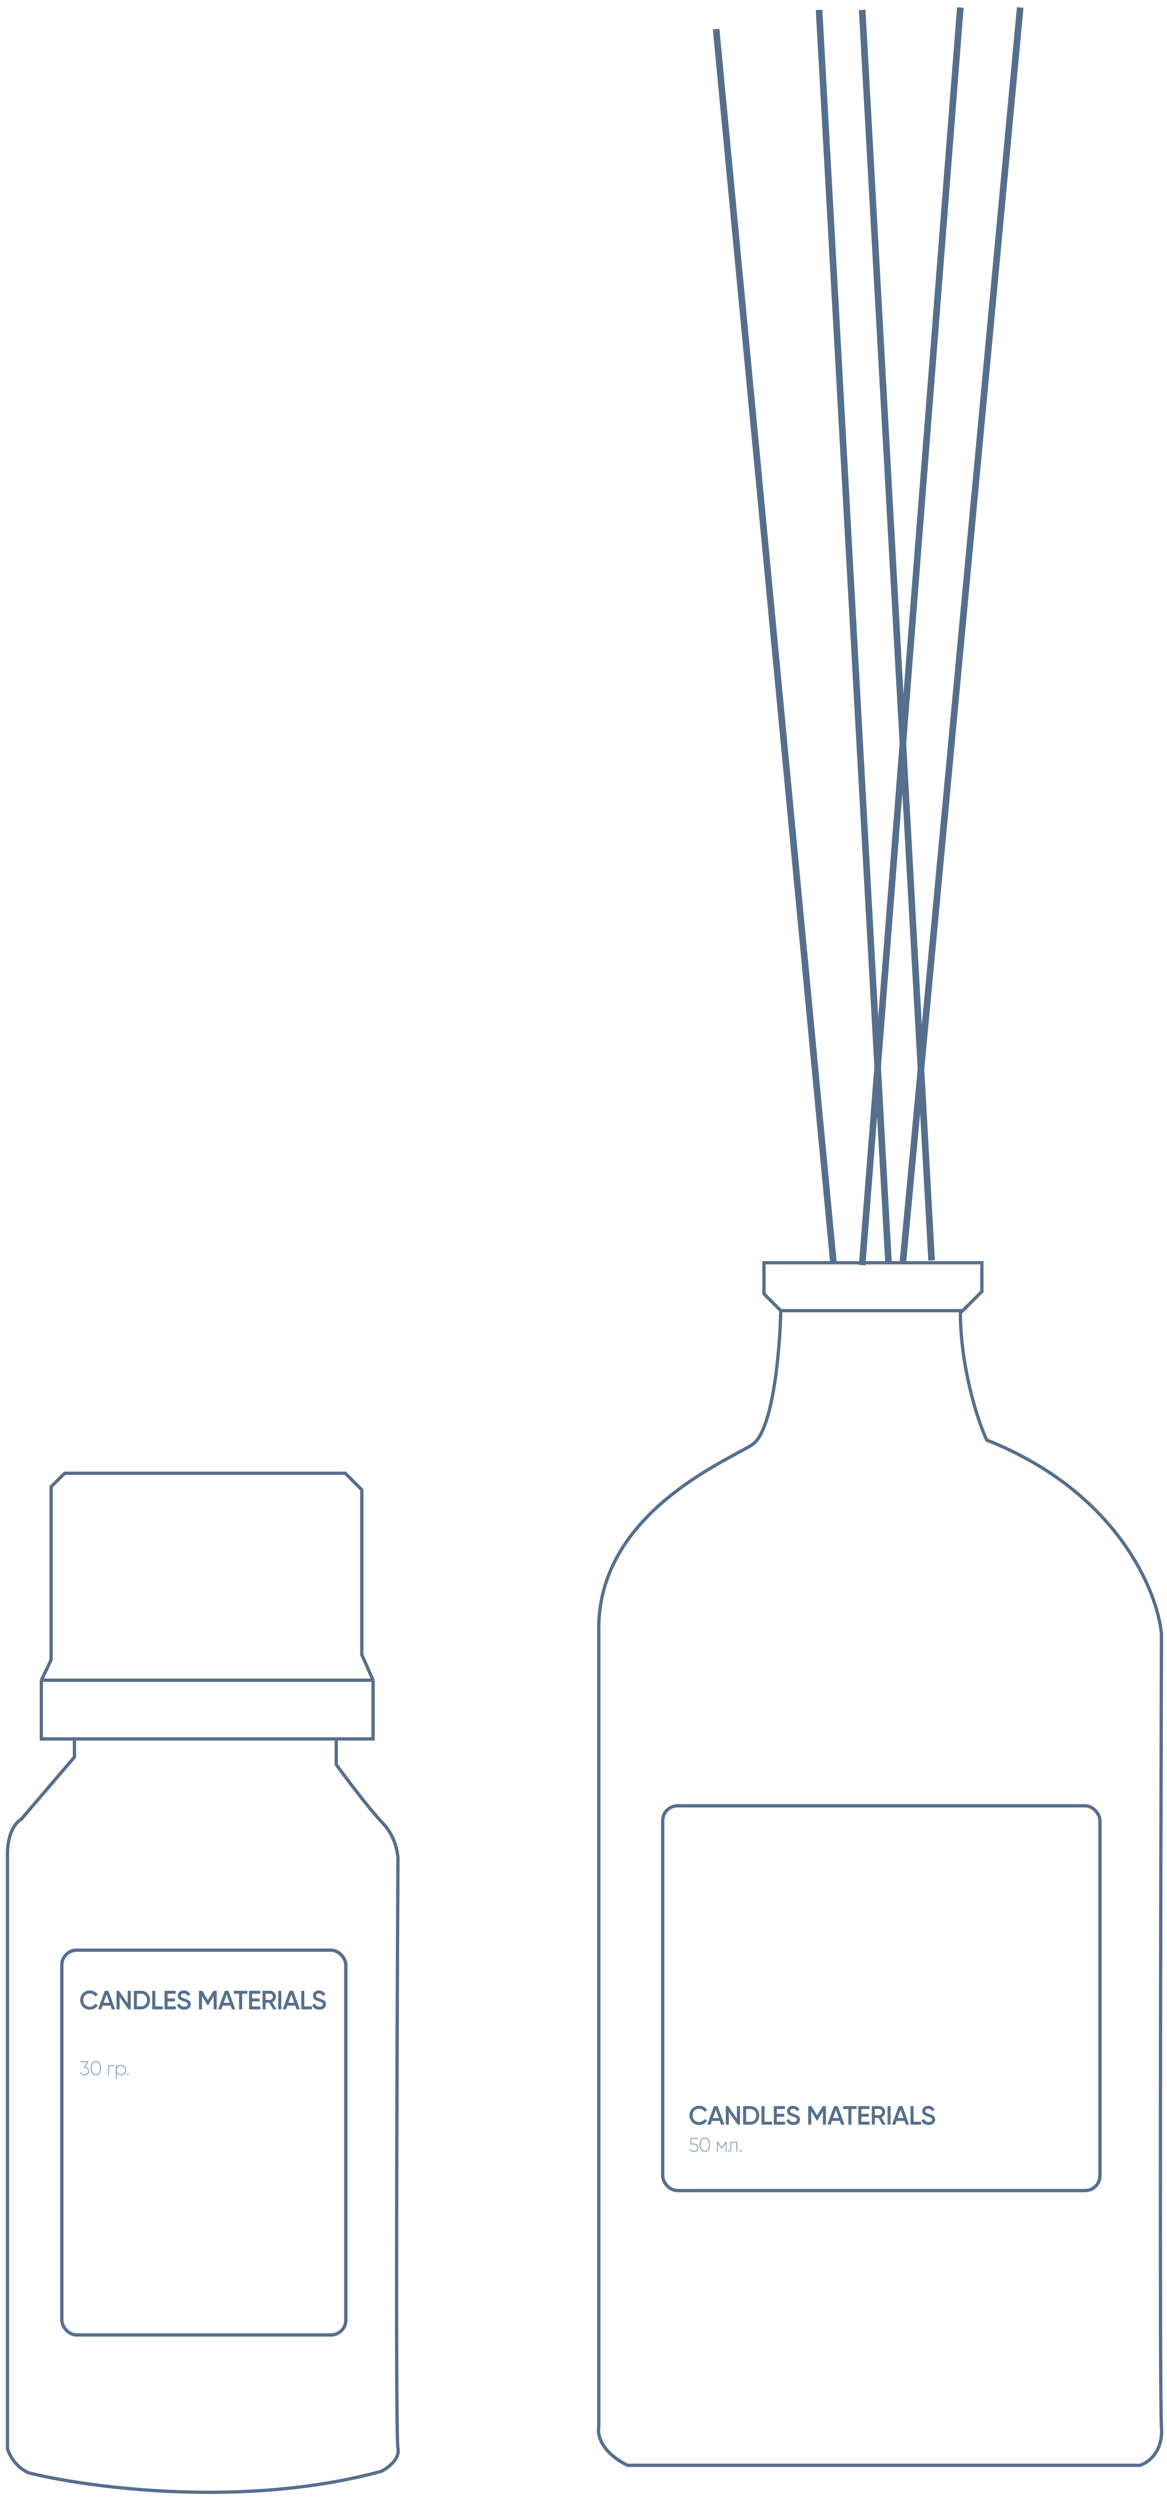 <?xml version="1.0" encoding="UTF-8"?> <svg xmlns="http://www.w3.org/2000/svg" width="156" height="334" viewBox="0 0 156 334" fill="none"> <rect x="88.586" y="241.277" width="58.452" height="51.41" rx="1.988" stroke="#566F8D" stroke-width="0.442"></rect> <path d="M104.368 175.119C104.262 180.347 103.344 191.25 100.527 193.043C97.007 195.283 79.723 202.325 80.043 218.009V324.273C79.829 325.233 80.299 327.602 83.884 329.394H152.379C153.446 329.074 155.516 327.602 155.26 324.273C155.004 320.944 155.153 252.256 155.26 218.329C154.727 212.567 149.307 199.316 131.895 192.403C130.737 189.878 128.439 182.995 128.375 175.437M104.368 175.119H128.374C128.374 175.225 128.374 175.331 128.375 175.437M104.368 175.119L102.128 172.878V168.717H112.69H131.254V172.558L128.375 175.437" stroke="#566F8D" stroke-width="0.442"></path> <path d="M111.41 168.719L95.727 3.881" stroke="#566F8D" stroke-width="0.884"></path> <path d="M120.692 168.718L136.376 1" stroke="#566F8D" stroke-width="0.884"></path> <path d="M118.772 168.72L109.49 1.322" stroke="#566F8D" stroke-width="0.884"></path> <path d="M115.251 169.038L128.374 1" stroke="#566F8D" stroke-width="0.884"></path> <path d="M124.533 168.4L115.251 1.322" stroke="#566F8D" stroke-width="0.884"></path> <path d="M93.464 283.919C93.092 283.919 92.783 283.797 92.538 283.552C92.293 283.302 92.17 282.997 92.17 282.636C92.17 282.273 92.293 281.969 92.538 281.724C92.781 281.477 93.089 281.353 93.464 281.353C93.688 281.353 93.894 281.406 94.083 281.512C94.273 281.618 94.422 281.762 94.528 281.943L94.174 282.148C94.109 282.026 94.012 281.929 93.885 281.859C93.76 281.786 93.62 281.749 93.464 281.749C93.202 281.749 92.988 281.833 92.821 282C92.658 282.165 92.577 282.377 92.577 282.636C92.577 282.896 92.658 283.108 92.821 283.273C92.988 283.44 93.202 283.524 93.464 283.524C93.62 283.524 93.761 283.488 93.888 283.418C94.015 283.344 94.111 283.247 94.174 283.124L94.528 283.326C94.427 283.505 94.279 283.65 94.086 283.76C93.9 283.866 93.692 283.919 93.464 283.919ZM96.828 283.874H96.39L96.216 283.375H95.163L94.99 283.874H94.548L95.446 281.399H95.934L96.828 283.874ZM95.69 281.876L95.297 282.993H96.082L95.69 281.876ZM98.508 283.078V281.399H98.915V283.874H98.597L97.43 282.194V283.874H97.023V281.399H97.342L98.508 283.078ZM99.338 281.399H100.31C100.65 281.399 100.931 281.518 101.155 281.756C101.381 281.994 101.495 282.287 101.495 282.636C101.495 282.983 101.381 283.276 101.155 283.516C100.931 283.755 100.65 283.874 100.31 283.874H99.338V281.399ZM99.745 283.485H100.31C100.544 283.485 100.733 283.405 100.879 283.244C101.028 283.084 101.102 282.881 101.102 282.636C101.102 282.391 101.028 282.189 100.879 282.028C100.733 281.868 100.544 281.788 100.31 281.788H99.745V283.485ZM102.201 281.399V283.485H103.208V283.874H101.794V281.399H102.201ZM103.846 282.817V283.485H104.942V283.874H103.44V281.399H104.924V281.788H103.846V282.431H104.836V282.817H103.846ZM106.067 283.919C105.829 283.919 105.626 283.866 105.459 283.76C105.294 283.652 105.179 283.502 105.113 283.311L105.463 283.106C105.561 283.385 105.767 283.524 106.078 283.524C106.228 283.524 106.343 283.494 106.42 283.435C106.498 283.376 106.537 283.297 106.537 283.198C106.537 283.099 106.496 283.023 106.413 282.969C106.331 282.914 106.185 282.855 105.975 282.792C105.761 282.728 105.587 282.653 105.455 282.566C105.295 282.452 105.215 282.286 105.215 282.067C105.215 281.848 105.293 281.675 105.448 281.547C105.602 281.418 105.789 281.353 106.01 281.353C106.206 281.353 106.378 281.401 106.527 281.498C106.677 281.592 106.793 281.725 106.873 281.897L106.53 282.095C106.426 281.864 106.253 281.749 106.01 281.749C105.893 281.749 105.798 281.777 105.728 281.834C105.657 281.888 105.622 281.962 105.622 282.057C105.622 282.148 105.657 282.222 105.728 282.276C105.798 282.328 105.929 282.383 106.12 282.442C106.238 282.482 106.306 282.505 106.325 282.513C106.356 282.522 106.417 282.546 106.509 282.583C106.584 282.614 106.644 282.647 106.689 282.682C106.873 282.826 106.958 282.996 106.944 283.191C106.944 283.415 106.862 283.593 106.7 283.725C106.542 283.855 106.331 283.919 106.067 283.919ZM109.973 281.399H110.408V283.874H110.002V282.11L109.249 283.354H109.199L108.446 282.106V283.874H108.04V281.399H108.478L109.224 282.636L109.973 281.399ZM112.881 283.874H112.443L112.27 283.375H111.216L111.043 283.874H110.601L111.499 281.399H111.987L112.881 283.874ZM111.743 281.876L111.351 282.993H112.135L111.743 281.876ZM112.706 281.399H114.509V281.788H113.813V283.874H113.406V281.788H112.706V281.399ZM115.145 282.817V283.485H116.241V283.874H114.739V281.399H116.224V281.788H115.145V282.431H116.135V282.817H115.145ZM118.399 283.874H117.953L117.43 282.972H116.949V283.874H116.543V281.399H117.533C117.754 281.399 117.941 281.477 118.095 281.632C118.25 281.783 118.328 281.971 118.328 282.194C118.328 282.352 118.282 282.497 118.19 282.629C118.1 282.759 117.983 282.853 117.837 282.912L118.399 283.874ZM117.533 281.781H116.949V282.608H117.533C117.641 282.608 117.733 282.568 117.808 282.488C117.884 282.408 117.921 282.31 117.921 282.194C117.921 282.079 117.884 281.981 117.808 281.901C117.733 281.821 117.641 281.781 117.533 281.781ZM118.64 283.874V281.399H119.046V283.874H118.64ZM121.521 283.874H121.082L120.909 283.375H119.856L119.682 283.874H119.24L120.138 281.399H120.626L121.521 283.874ZM120.382 281.876L119.99 282.993H120.775L120.382 281.876ZM122.123 281.399V283.485H123.13V283.874H121.716V281.399H122.123ZM124.133 283.919C123.895 283.919 123.692 283.866 123.525 283.76C123.36 283.652 123.244 283.502 123.178 283.311L123.528 283.106C123.627 283.385 123.832 283.524 124.143 283.524C124.294 283.524 124.409 283.494 124.486 283.435C124.564 283.376 124.603 283.297 124.603 283.198C124.603 283.099 124.562 283.023 124.479 282.969C124.397 282.914 124.251 282.855 124.041 282.792C123.827 282.728 123.653 282.653 123.521 282.566C123.361 282.452 123.281 282.286 123.281 282.067C123.281 281.848 123.359 281.675 123.514 281.547C123.667 281.418 123.855 281.353 124.076 281.353C124.272 281.353 124.444 281.401 124.592 281.498C124.743 281.592 124.859 281.725 124.939 281.897L124.596 282.095C124.492 281.864 124.319 281.749 124.076 281.749C123.958 281.749 123.864 281.777 123.794 281.834C123.723 281.888 123.687 281.962 123.687 282.057C123.687 282.148 123.723 282.222 123.794 282.276C123.864 282.328 123.995 282.383 124.186 282.442C124.304 282.482 124.372 282.505 124.391 282.513C124.422 282.522 124.483 282.546 124.575 282.583C124.65 282.614 124.71 282.647 124.755 282.682C124.939 282.826 125.024 282.996 125.01 283.191C125.01 283.415 124.928 283.593 124.766 283.725C124.608 283.855 124.397 283.919 124.133 283.919Z" fill="#566F8D"></path> <path d="M92.402 286.393H92.752C92.925 286.393 93.071 286.444 93.189 286.547C93.309 286.648 93.369 286.785 93.369 286.958C93.369 287.129 93.309 287.267 93.189 287.371C93.071 287.472 92.925 287.523 92.752 287.523C92.614 287.523 92.492 287.49 92.386 287.424C92.28 287.357 92.206 287.265 92.166 287.149L92.285 287.08C92.315 287.179 92.371 287.255 92.452 287.308C92.535 287.361 92.635 287.387 92.752 287.387C92.891 287.387 93.005 287.348 93.094 287.271C93.184 287.193 93.229 287.089 93.229 286.958C93.229 286.827 93.184 286.723 93.094 286.645C93.005 286.567 92.891 286.528 92.752 286.528H92.256L92.32 285.638H93.3V285.77H92.444L92.402 286.393ZM94.723 287.263C94.601 287.436 94.43 287.523 94.211 287.523C93.992 287.523 93.821 287.436 93.699 287.263C93.578 287.091 93.516 286.859 93.516 286.565C93.516 286.272 93.578 286.04 93.699 285.868C93.821 285.695 93.992 285.608 94.211 285.608C94.43 285.608 94.601 285.695 94.723 285.868C94.845 286.041 94.906 286.274 94.906 286.565C94.906 286.859 94.845 287.091 94.723 287.263ZM93.805 287.173C93.904 287.316 94.04 287.387 94.211 287.387C94.383 287.387 94.518 287.316 94.617 287.173C94.714 287.028 94.763 286.825 94.763 286.565C94.763 286.304 94.714 286.102 94.617 285.961C94.519 285.816 94.384 285.744 94.211 285.744C94.038 285.744 93.903 285.816 93.805 285.961C93.708 286.102 93.66 286.304 93.66 286.565C93.66 286.825 93.708 287.028 93.805 287.173ZM96.972 286.168H97.131V287.493H96.996V286.369L96.5 287.151H96.482L95.983 286.364V287.493H95.851V286.168H96.007L96.49 286.929L96.972 286.168ZM97.629 286.168H98.562V287.493H98.43V286.298H97.762V286.937C97.762 287.145 97.724 287.293 97.648 287.379C97.572 287.466 97.461 287.504 97.316 287.493V287.369C97.424 287.378 97.503 287.348 97.552 287.281C97.603 287.214 97.629 287.099 97.629 286.937V286.168ZM99.115 287.401C99.115 287.434 99.104 287.462 99.081 287.485C99.058 287.508 99.03 287.52 98.996 287.52C98.963 287.52 98.934 287.508 98.911 287.485C98.888 287.462 98.877 287.434 98.877 287.401C98.877 287.367 98.888 287.339 98.911 287.316C98.934 287.293 98.963 287.281 98.996 287.281C99.03 287.281 99.058 287.293 99.081 287.316C99.104 287.339 99.115 287.367 99.115 287.401Z" fill="#7D9BB5" fill-opacity="0.9"></path> <path d="M49.873 224.497L48.365 221.078V199.055L46.153 196.843H8.643L6.833 198.653V221.782L5.525 224.497M49.873 224.497V232.341H5.525V224.497M49.873 224.497H5.525" stroke="#566F8D" stroke-width="0.442"></path> <path d="M9.95 232.546V234.758L2.81 243.105C2.207 243.406 1 244.754 1 247.731C1 250.707 1 301.934 1 327.175C1.201 327.912 2.046 329.588 3.816 330.393C11.928 332.404 32.717 335.18 50.98 330.192C51.851 329.756 53.514 328.522 53.192 327.074C52.87 325.626 53.058 274.313 53.192 248.837C53.259 247.865 52.95 245.458 51.181 243.608C49.411 241.757 46.286 237.607 44.946 235.764V232.546" stroke="#566F8D" stroke-width="0.442"></path> <rect x="8.263" y="260.565" width="37.967" height="51.41" rx="1.988" stroke="#566F8D" stroke-width="0.442"></rect> <path d="M12.021 268.513C11.649 268.513 11.34 268.391 11.095 268.146C10.85 267.896 10.727 267.591 10.727 267.23C10.727 266.867 10.85 266.563 11.095 266.318C11.337 266.071 11.646 265.947 12.021 265.947C12.245 265.947 12.451 266 12.639 266.106C12.83 266.212 12.979 266.356 13.085 266.537L12.731 266.742C12.665 266.62 12.569 266.523 12.441 266.453C12.317 266.38 12.176 266.343 12.021 266.343C11.759 266.343 11.545 266.427 11.377 266.594C11.215 266.759 11.133 266.971 11.133 267.23C11.133 267.49 11.215 267.702 11.377 267.867C11.545 268.034 11.759 268.118 12.021 268.118C12.176 268.118 12.318 268.082 12.445 268.012C12.572 267.938 12.668 267.841 12.731 267.718L13.085 267.92C12.983 268.099 12.836 268.244 12.643 268.354C12.457 268.46 12.249 268.513 12.021 268.513ZM15.385 268.468H14.947L14.773 267.969H13.72L13.547 268.468H13.105L14.003 265.993H14.491L15.385 268.468ZM14.247 266.47L13.854 267.587H14.639L14.247 266.47ZM17.065 267.672V265.993H17.472V268.468H17.153L15.987 266.788V268.468H15.58V265.993H15.899L17.065 267.672ZM17.895 265.993H18.867C19.207 265.993 19.488 266.112 19.712 266.35C19.938 266.588 20.051 266.881 20.051 267.23C20.051 267.577 19.938 267.87 19.712 268.11C19.488 268.349 19.207 268.468 18.867 268.468H17.895V265.993ZM18.302 268.079H18.867C19.101 268.079 19.29 267.999 19.436 267.838C19.585 267.678 19.659 267.475 19.659 267.23C19.659 266.985 19.585 266.783 19.436 266.622C19.29 266.462 19.101 266.382 18.867 266.382H18.302V268.079ZM20.758 265.993V268.079H21.765V268.468H20.351V265.993H20.758ZM22.403 267.411V268.079H23.499V268.468H21.996V265.993H23.481V266.382H22.403V267.025H23.393V267.411H22.403ZM24.624 268.513C24.386 268.513 24.183 268.46 24.016 268.354C23.851 268.246 23.735 268.096 23.669 267.905L24.019 267.7C24.118 267.979 24.323 268.118 24.634 268.118C24.785 268.118 24.9 268.088 24.977 268.029C25.055 267.97 25.094 267.891 25.094 267.792C25.094 267.693 25.053 267.617 24.97 267.563C24.888 267.508 24.742 267.449 24.532 267.386C24.317 267.322 24.144 267.247 24.012 267.16C23.852 267.046 23.772 266.88 23.772 266.661C23.772 266.442 23.85 266.269 24.005 266.141C24.158 266.012 24.346 265.947 24.567 265.947C24.763 265.947 24.935 265.995 25.083 266.092C25.234 266.186 25.35 266.319 25.43 266.491L25.087 266.689C24.983 266.458 24.81 266.343 24.567 266.343C24.45 266.343 24.355 266.371 24.285 266.428C24.214 266.482 24.178 266.556 24.178 266.651C24.178 266.742 24.214 266.815 24.285 266.87C24.355 266.922 24.486 266.977 24.677 267.036C24.795 267.076 24.863 267.099 24.882 267.107C24.913 267.116 24.974 267.14 25.066 267.177C25.141 267.208 25.201 267.241 25.246 267.276C25.43 267.42 25.515 267.59 25.501 267.785C25.501 268.009 25.419 268.187 25.257 268.319C25.099 268.449 24.888 268.513 24.624 268.513ZM28.53 265.993H28.965V268.468H28.558V266.704L27.806 267.948H27.756L27.003 266.7V268.468H26.597V265.993H27.035L27.781 267.23L28.53 265.993ZM31.438 268.468H31L30.826 267.969H29.773L29.6 268.468H29.158L30.056 265.993H30.544L31.438 268.468ZM30.3 266.47L29.907 267.587H30.692L30.3 266.47ZM31.263 265.993H33.066V266.382H32.369V268.468H31.963V266.382H31.263V265.993ZM33.702 267.411V268.079H34.798V268.468H33.296V265.993H34.781V266.382H33.702V267.025H34.692V267.411H33.702ZM36.956 268.468H36.51L35.987 267.566H35.506V268.468H35.1V265.993H36.089C36.311 265.993 36.498 266.071 36.651 266.226C36.807 266.377 36.885 266.565 36.885 266.788C36.885 266.946 36.839 267.091 36.747 267.223C36.657 267.353 36.539 267.447 36.393 267.506L36.956 268.468ZM36.089 266.375H35.506V267.202H36.089C36.198 267.202 36.29 267.162 36.365 267.082C36.441 267.002 36.478 266.904 36.478 266.788C36.478 266.673 36.441 266.575 36.365 266.495C36.29 266.415 36.198 266.375 36.089 266.375ZM37.197 268.468V265.993H37.603V268.468H37.197ZM40.078 268.468H39.639L39.466 267.969H38.413L38.239 268.468H37.797L38.695 265.993H39.183L40.078 268.468ZM38.939 266.47L38.547 267.587H39.332L38.939 266.47ZM40.679 265.993V268.079H41.687V268.468H40.273V265.993H40.679ZM42.69 268.513C42.452 268.513 42.249 268.46 42.082 268.354C41.917 268.246 41.801 268.096 41.735 267.905L42.085 267.7C42.184 267.979 42.389 268.118 42.7 268.118C42.851 268.118 42.965 268.088 43.043 268.029C43.121 267.97 43.16 267.891 43.16 267.792C43.16 267.693 43.119 267.617 43.036 267.563C42.954 267.508 42.808 267.449 42.598 267.386C42.383 267.322 42.21 267.247 42.078 267.16C41.918 267.046 41.838 266.88 41.838 266.661C41.838 266.442 41.916 266.269 42.071 266.141C42.224 266.012 42.412 265.947 42.633 265.947C42.829 265.947 43.001 265.995 43.149 266.092C43.3 266.186 43.416 266.319 43.496 266.491L43.153 266.689C43.049 266.458 42.876 266.343 42.633 266.343C42.515 266.343 42.421 266.371 42.35 266.428C42.28 266.482 42.244 266.556 42.244 266.651C42.244 266.742 42.28 266.815 42.35 266.87C42.421 266.922 42.552 266.977 42.743 267.036C42.861 267.076 42.929 267.099 42.948 267.107C42.978 267.116 43.04 267.14 43.132 267.177C43.207 267.208 43.267 267.241 43.312 267.276C43.496 267.42 43.581 267.59 43.566 267.785C43.566 268.009 43.485 268.187 43.322 268.319C43.165 268.449 42.954 268.513 42.69 268.513Z" fill="#566F8D"></path> <path d="M11.82 275.532L11.372 276.171C11.528 276.187 11.656 276.243 11.757 276.338C11.857 276.433 11.908 276.561 11.908 276.72C11.908 276.893 11.848 277.031 11.73 277.133C11.612 277.234 11.467 277.285 11.295 277.285C11.156 277.285 11.033 277.254 10.927 277.192C10.822 277.128 10.748 277.042 10.704 276.932L10.821 276.863C10.854 276.955 10.913 277.026 10.996 277.075C11.079 277.125 11.179 277.149 11.295 277.149C11.435 277.149 11.548 277.11 11.635 277.033C11.723 276.953 11.767 276.849 11.767 276.72C11.767 276.589 11.722 276.485 11.632 276.407C11.544 276.329 11.43 276.29 11.29 276.29V276.288L11.287 276.29H11.25L11.189 276.198L11.659 275.532H10.752V275.399H11.82V275.532ZM13.326 277.025C13.204 277.198 13.034 277.285 12.815 277.285C12.595 277.285 12.425 277.198 12.303 277.025C12.181 276.853 12.12 276.621 12.12 276.327C12.12 276.034 12.181 275.802 12.303 275.63C12.425 275.457 12.595 275.37 12.815 275.37C13.034 275.37 13.204 275.457 13.326 275.63C13.448 275.803 13.509 276.036 13.509 276.327C13.509 276.621 13.448 276.853 13.326 277.025ZM12.409 276.935C12.508 277.078 12.643 277.149 12.815 277.149C12.986 277.149 13.121 277.078 13.22 276.935C13.317 276.79 13.366 276.587 13.366 276.327C13.366 276.066 13.317 275.864 13.22 275.723C13.123 275.578 12.988 275.506 12.815 275.506C12.641 275.506 12.506 275.578 12.409 275.723C12.312 275.864 12.263 276.066 12.263 276.327C12.263 276.587 12.312 276.79 12.409 276.935ZM14.454 275.93H15.284V276.06H14.587V277.255H14.454V275.93ZM16.171 275.901C16.361 275.901 16.523 275.968 16.656 276.102C16.79 276.235 16.857 276.398 16.857 276.593C16.857 276.787 16.79 276.951 16.656 277.086C16.523 277.218 16.361 277.285 16.171 277.285C16.045 277.285 15.932 277.255 15.831 277.197C15.732 277.137 15.655 277.054 15.601 276.948V277.786H15.468V275.93H15.601V276.237C15.655 276.131 15.732 276.049 15.831 275.991C15.932 275.931 16.045 275.901 16.171 275.901ZM15.762 276.993C15.872 277.102 16.005 277.157 16.163 277.157C16.318 277.157 16.451 277.102 16.56 276.993C16.67 276.883 16.725 276.75 16.725 276.593C16.725 276.435 16.67 276.302 16.56 276.192C16.451 276.083 16.318 276.028 16.163 276.028C16.005 276.028 15.872 276.083 15.762 276.192C15.655 276.3 15.601 276.433 15.601 276.593C15.601 276.752 15.655 276.885 15.762 276.993ZM17.216 277.163C17.216 277.196 17.205 277.224 17.182 277.247C17.159 277.27 17.131 277.282 17.097 277.282C17.064 277.282 17.035 277.27 17.012 277.247C16.989 277.224 16.978 277.196 16.978 277.163C16.978 277.129 16.989 277.101 17.012 277.078C17.035 277.055 17.064 277.043 17.097 277.043C17.131 277.043 17.159 277.055 17.182 277.078C17.205 277.101 17.216 277.129 17.216 277.163Z" fill="#7D9BB5" fill-opacity="0.9"></path> </svg> 